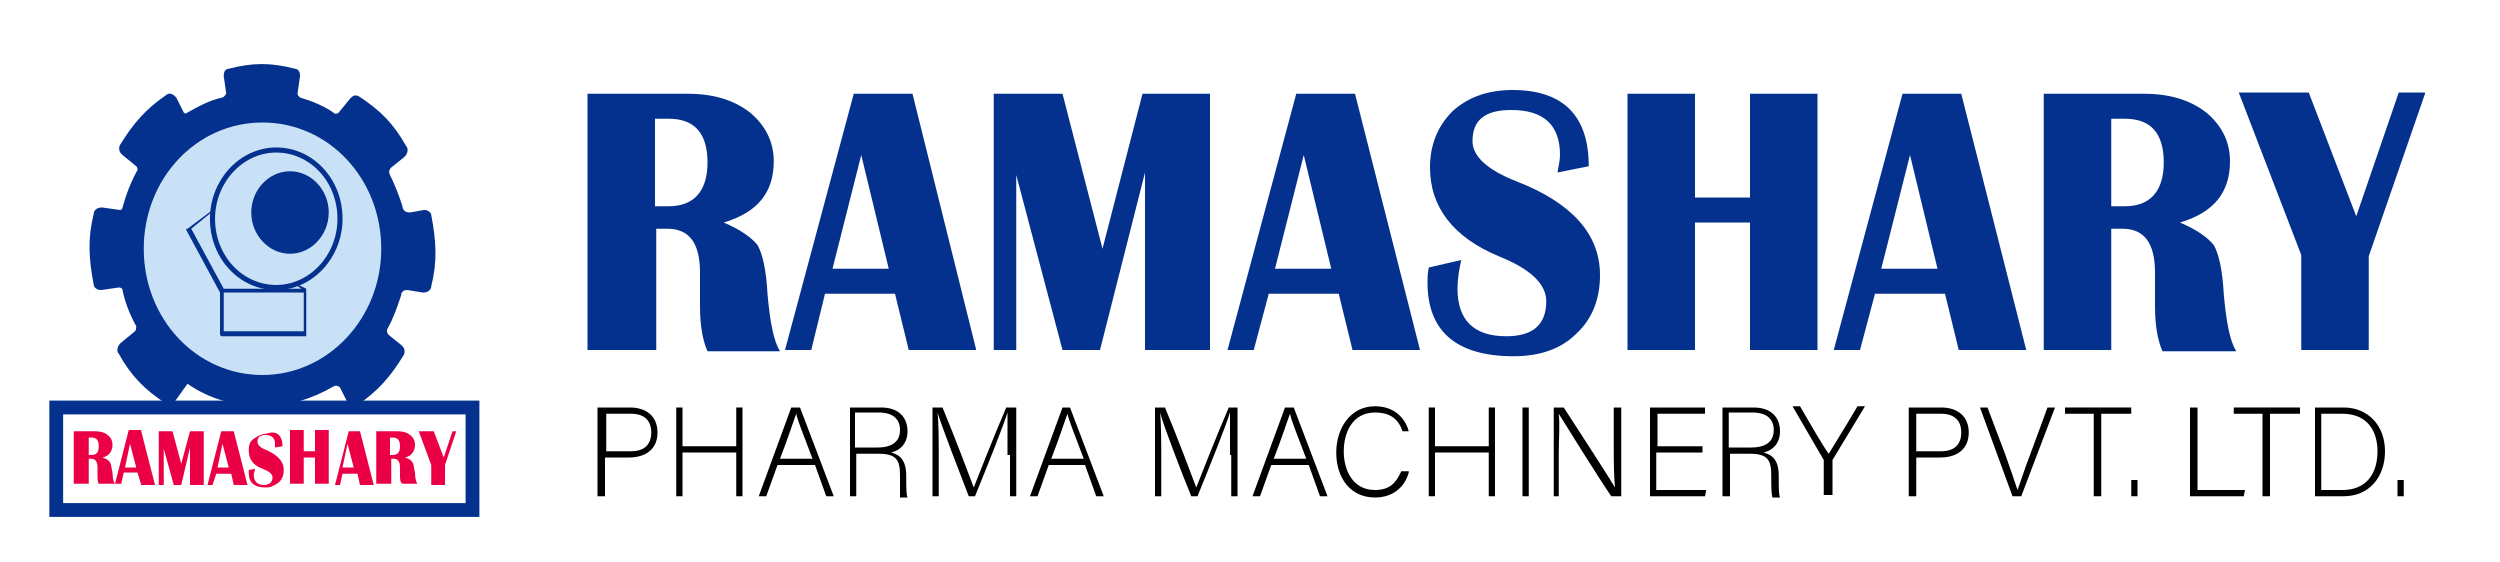 <svg xmlns="http://www.w3.org/2000/svg" xmlns:xlink="http://www.w3.org/1999/xlink" id="Layer_1" x="0px" y="0px" viewBox="0 0 200 45" style="enable-background:new 0 0 200 45;" xml:space="preserve"><style type="text/css">	.st0{fill-rule:evenodd;clip-rule:evenodd;fill:#C9E1F6;}	.st1{fill:none;stroke:#05318E;stroke-width:1.105;stroke-miterlimit:22.926;}	.st2{fill-rule:evenodd;clip-rule:evenodd;fill:#05318E;}	.st3{fill:none;stroke:#05318E;stroke-width:0.408;stroke-miterlimit:10;}	.st4{fill-rule:evenodd;clip-rule:evenodd;fill:#EB0046;}</style><circle class="st0" cx="21.3" cy="19.9" r="10.2"></circle><rect x="4.5" y="32.6" class="st1" width="33.3" height="8.2"></rect><path class="st2" d="M24.3,23.4h-6.4v3.1l6.4,0V23.4z M24.5,23.1v0.2v0.2v3.2v0.2l-0.1,0l-6.7,0l-0.1-0.1v-3.4l-2.7-5l0,0l0-0.1 l0.1,0l2-1.5c0-0.1,0.1-0.1,0.1-0.1c0,0,0,0,0,0l0,0l0.1,0.1l0,0l0,0.1l0,0.1c0,0.1-0.1,0.2-0.2,0.2l0,0c0,0.1,0.1,0.3,0.1,0.6l0,0 c0,0.3,0,0.6,0,0.9h0c0.1,1.3,0.8,2.3,1.6,3.1c0.8,0.8,1.8,1.2,2.8,1.3c0.2,0,0.4,0,0.6,0l0.6-0.1c0.5-0.1,0.7-0.1,0.8-0.2 c0,0,0.1-0.1,0.2-0.1l0.1,0l0.1,0.1L24.5,23.1z M22.1,23.1h2l-0.4-0.3c-0.4,0.1-0.6,0.1-1,0.2L22.1,23.1 C22.1,23.1,22.1,23.1,22.1,23.1z M17.9,23.1h3.5c-0.9-0.1-2-0.6-2.8-1.4c-0.9-0.8-1.5-2-1.7-3.3h0c0-0.3,0-0.6,0-0.9 c0-0.2,0-0.3,0-0.5l-1.6,1.3L17.9,23.1z"></path><path class="st3" d="M22.1,12c2.8,0,5.1,2.4,5.1,5.5c0,3-2.3,5.5-5.1,5.5c-2.8,0-5.1-2.4-5.1-5.5C17,14.5,19.3,12,22.1,12z"></path><path class="st2" d="M23.2,13.7c1.7,0,3.1,1.5,3.1,3.3c0,1.8-1.4,3.3-3.1,3.3c-1.7,0-3.1-1.5-3.1-3.3C20.1,15.2,21.5,13.7,23.2,13.7 "></path><path class="st2" d="M21,9.8c5.3,0,9.5,4.5,9.5,10.1c0,5.6-4.3,10.1-9.5,10.1c-5.3,0-9.5-4.5-9.5-10.1C11.5,14.3,15.7,9.8,21,9.8  M18.3,5.5c1.9-0.5,3.4-0.5,5.3,0l0,0C23.8,5.5,24,5.7,24,6c0,0,0,0.1,0,0.1l0,0l-0.2,1.4c0,0.1,0.1,0.2,0.2,0.3 c1,0.3,2,0.7,2.8,1.3h0c0.1,0,0.2,0,0.3-0.1L28,7.9l0,0c0,0,0,0,0.1-0.1c0.2-0.2,0.4-0.2,0.6-0.1c1.7,1.1,2.8,2.2,3.8,4l0,0 c0.2,0.2,0.1,0.6-0.1,0.8c0,0,0,0-0.1,0.1l0,0l-1,0.8c-0.2,0.2-0.2,0.4-0.1,0.6c0,0,0,0,0,0c0.4,0.8,0.7,1.6,1,2.5c0,0,0,0,0,0.1 c0.1,0.3,0.3,0.4,0.6,0.4l1.1-0.2l0,0c0,0,0.1,0,0.1,0c0.2,0,0.5,0.2,0.5,0.4c0.4,2.1,0.5,3.7,0,5.7l0,0c0,0.3-0.3,0.5-0.6,0.5 c0,0-0.1,0-0.1,0l0,0l-1.2-0.2c-0.3,0-0.4,0.1-0.5,0.3c0,0,0,0.1,0,0.1c-0.3,0.9-0.6,1.8-1.1,2.7c0,0,0,0,0,0 c-0.1,0.2,0,0.4,0.1,0.5l1,0.8l0,0c0,0,0,0,0.1,0.1c0.2,0.2,0.2,0.5,0.1,0.7c-1.1,1.8-2.1,2.9-3.7,4l0,0c-0.2,0.2-0.5,0.1-0.7-0.1 c0,0,0,0-0.1-0.1l0,0L27.2,31c-0.1-0.1-0.3-0.2-0.5-0.1c0,0,0,0,0,0c-1.7,1-3.6,1.6-5.7,1.6c-2.2,0-4.3-0.6-6-1.8l-1,1.4l0,0 c0,0,0,0-0.1,0.1c-0.2,0.2-0.4,0.2-0.6,0.1c-1.7-1.1-2.8-2.2-3.8-4l0,0c-0.2-0.2-0.1-0.6,0.1-0.8c0,0,0,0,0.1-0.1l0,0l1.1-0.9 c0.1-0.1,0.1-0.3,0.1-0.4c0,0,0,0,0,0c-0.5-0.9-0.9-1.9-1.1-2.9c0,0,0,0,0,0c0-0.1-0.1-0.2-0.3-0.2l-1.4,0.2l0,0c0,0-0.1,0-0.1,0 c-0.2,0-0.5-0.2-0.5-0.4c-0.4-2.1-0.5-3.7,0-5.7l0,0c0-0.3,0.3-0.5,0.6-0.5c0,0,0.1,0,0.1,0l0,0l1.4,0.2c0.1,0,0.2-0.1,0.2-0.2l0,0 c0.3-1.1,0.7-2.1,1.2-3c0-0.1,0-0.2-0.1-0.3l-1.1-0.9l0,0c0,0,0,0-0.1-0.1c-0.2-0.2-0.2-0.5-0.1-0.7c1.1-1.8,2.1-2.9,3.7-4l0,0 c0.2-0.2,0.5-0.1,0.7,0.1c0,0,0,0,0.1,0.1l0,0L14.7,9l0,0C14.8,9.1,14.9,9.1,15,9l0,0c0.9-0.5,1.8-1,2.8-1.2l0,0 C18,7.7,18,7.6,18.1,7.5l0,0l-0.2-1.4l0,0c0,0,0-0.1,0-0.1C17.9,5.8,18,5.5,18.3,5.5z"></path><path class="st4" d="M36.5,34.5l-0.9,2.7v1.6h-1.1v-1.6l-1-2.7h1.2l0.8,2.1l0.7-2.1H36.5z M31.2,36.4h0.2c0.4,0,0.6-0.2,0.6-0.7 s-0.2-0.7-0.6-0.7h-0.2V36.4z M30.1,38.8v-4.3h1.7c0.4,0,0.8,0.1,1,0.3c0.3,0.2,0.4,0.5,0.4,0.8c0,0.5-0.3,0.9-0.8,1 c0.3,0.1,0.5,0.2,0.6,0.4c0.1,0.1,0.1,0.4,0.2,0.8c0,0.5,0.1,0.8,0.2,0.9h-1.2C32,38.6,32,38.3,32,38l0-0.3l0-0.3 c0-0.5-0.2-0.7-0.5-0.7h-0.2v2H30.1z M27.4,37.4h0.9l-0.5-1.9L27.4,37.4z M28.8,34.5l1.1,4.3h-1.1l-0.2-0.9h-1.2l-0.2,0.9h-0.4 l1.1-4.3H28.8z M24.3,36.6v2.1h-1.1v-4.3h1.1v1.7h0.9v-1.7h1.1v4.3h-1.1v-2.1H24.3z M22.6,35.7L22,35.8c0-0.1,0-0.2,0-0.3 c0-0.5-0.3-0.7-0.8-0.7c-0.4,0-0.6,0.2-0.6,0.5c0,0.3,0.2,0.5,0.7,0.7c0.9,0.4,1.4,0.9,1.4,1.6c0,0.4-0.1,0.7-0.4,1 c-0.3,0.2-0.6,0.4-1,0.4c-1,0-1.4-0.4-1.4-1.2c0-0.1,0-0.1,0-0.2l0.5-0.1c0,0.2-0.1,0.3-0.1,0.5c0,0.5,0.3,0.8,0.8,0.8 c0.4,0,0.7-0.2,0.7-0.6c0-0.3-0.3-0.5-0.8-0.7c-0.8-0.3-1.1-0.8-1.1-1.5c0-0.4,0.1-0.7,0.4-0.9c0.3-0.2,0.6-0.4,1-0.4 C22.1,34.4,22.6,34.8,22.6,35.7z M17.4,37.4h0.9l-0.5-1.9L17.4,37.4z M18.7,34.5l1.1,4.3h-1.1l-0.2-0.9h-1.2L17,38.8h-0.4l1.1-4.3 H18.7z M16.3,34.5v4.3h-1.1v-3l-0.7,3h-0.6l-0.8-2.9v2.9h-0.4v-4.3h1.1l0.7,2.6l0.7-2.6H16.3z M10,37.4h0.9l-0.5-1.9L10,37.4z  M11.3,34.5l1.1,4.3h-1.1L11,37.8H9.9l-0.2,0.9H9.2l1.1-4.3H11.3z M7.1,36.4h0.2c0.4,0,0.6-0.2,0.6-0.7s-0.2-0.7-0.6-0.7H7.1V36.4z  M5.9,38.8v-4.3h1.7c0.4,0,0.8,0.1,1,0.3C8.9,35,9,35.3,9,35.6c0,0.5-0.3,0.9-0.8,1c0.3,0.1,0.5,0.2,0.6,0.4 c0.1,0.1,0.1,0.4,0.2,0.8c0,0.5,0.1,0.8,0.2,0.9H7.9c-0.1-0.2-0.1-0.4-0.1-0.7l0-0.3l0-0.3c0-0.5-0.2-0.7-0.5-0.7H7.1v2H5.9z"></path><path class="st2" d="M194,7.5l-4.5,13V28h-5.4v-7.6l-5-13h5.6l3.8,9.9l3.4-9.9H194z M168.9,16.5h1.1c2,0,3.1-1.2,3.1-3.5 s-1-3.5-3.1-3.5h-1.1V16.5z M163.5,28V7.5h8c2.1,0,3.7,0.5,5,1.5c1.2,1,1.9,2.3,1.9,3.9c0,2.5-1.3,4.1-4,4.9 c1.4,0.6,2.2,1.2,2.7,1.8c0.4,0.7,0.7,2,0.8,3.9c0.2,2.3,0.5,3.8,1,4.6H173c-0.4-0.9-0.6-2.1-0.6-3.6l0-1.2l0-1.5 c0-2.4-0.9-3.5-2.6-3.5h-0.9V28H163.5z M150.5,21.5h4.5l-2.2-9.1L150.5,21.5z M156.9,7.5l5.2,20.5h-5.4l-1.1-4.5H150l-1.2,4.5h-2.1 l5.5-20.5H156.9z M135.6,17.8V28h-5.4V7.5h5.4v8.3h4.4V7.5h5.4V28H140V17.8H135.6z M127.1,13.3l-2.5,0.5c0.1-0.6,0.2-1,0.2-1.4 c0-2.4-1.3-3.6-3.9-3.6c-2.1,0-3.1,0.8-3.1,2.5c0,1.2,1.2,2.3,3.5,3.2c4.4,1.7,6.7,4.2,6.7,7.5c0,1.9-0.6,3.5-1.9,4.7 c-1.2,1.2-2.9,1.8-5,1.8c-4.6,0-6.9-2-6.9-5.9c0-0.3,0-0.7,0.1-1.2l2.6-0.6c-0.2,0.9-0.3,1.6-0.3,2.3c0,2.5,1.3,3.8,3.9,3.8 c2.1,0,3.2-0.9,3.2-2.8c0-1.4-1.3-2.6-3.8-3.6c-3.6-1.5-5.5-3.9-5.5-7.1c0-1.8,0.6-3.3,1.8-4.5c1.2-1.1,2.8-1.7,4.8-1.7 C125,7.2,127.1,9.2,127.1,13.3z M102,21.5h4.5l-2.2-9.1L102,21.5z M108.4,7.5l5.2,20.5h-5.4l-1.1-4.5h-5.6l-1.2,4.5h-2.1l5.5-20.5 H108.4z M96.8,7.5V28h-5.2V13.8L88,28h-3l-3.7-14v14h-1.8V7.5h5.5l3.2,12.4l3.2-12.4H96.8z M66.6,21.5h4.5l-2.2-9.1L66.6,21.5z  M73,7.5L78.1,28h-5.4l-1.1-4.5H66L64.9,28h-2.1l5.5-20.5H73z M52.4,16.5h1.1c2,0,3.1-1.2,3.1-3.5s-1-3.5-3.1-3.5h-1.1V16.5z M47,28 V7.5h8c2.1,0,3.7,0.5,5,1.5c1.2,1,1.9,2.3,1.9,3.9c0,2.5-1.3,4.1-4,4.9c1.4,0.6,2.2,1.2,2.7,1.8c0.4,0.7,0.7,2,0.8,3.9 c0.2,2.3,0.5,3.8,1,4.6h-5.8c-0.4-0.9-0.6-2.1-0.6-3.6l0-1.2l0-1.5c0-2.4-0.9-3.5-2.6-3.5h-0.9V28H47z"></path><g>	<path d="M47.9,32.6h2.5c1.3,0,2.2,0.7,2.2,2c0,1.3-0.9,2-2.3,2h-1.9v3.1h-0.6V32.6z M48.5,36.1h2c1.1,0,1.6-0.6,1.6-1.5  c0-1-0.6-1.5-1.6-1.5h-2V36.1z"></path>	<path d="M54.1,32.6h0.5v3.1h4.3v-3.1h0.5v7.1h-0.5v-3.5h-4.3v3.5h-0.5V32.6z"></path>	<path d="M62.2,37.2l-0.9,2.5h-0.6l2.6-7.1H64l2.7,7.1h-0.6l-0.9-2.5H62.2z M65,36.7c-0.8-2.1-1.2-3.1-1.3-3.6h0  c-0.2,0.5-0.6,1.8-1.3,3.6H65z"></path>	<path d="M68.5,36.4v3.3H68v-7.1h2.5c1.4,0,2.1,0.8,2.1,1.9c0,0.9-0.5,1.5-1.3,1.7c0.7,0.2,1.2,0.6,1.2,1.9v0.3c0,0.5,0,1.2,0.1,1.4  h-0.6C72,39.4,72,38.8,72,38.2V38c0-1.2-0.3-1.7-1.7-1.7H68.5z M68.5,35.8h1.7c1.2,0,1.8-0.5,1.8-1.4c0-0.9-0.6-1.4-1.7-1.4h-1.9  V35.8z"></path>	<path d="M80.6,36.4c0-1.4,0-2.7,0-3.4h0c-0.3,1-1.7,4.5-2.6,6.7h-0.5C76.8,37.9,75.3,34,75,33h0c0.1,0.8,0.1,2.5,0.1,3.7v3h-0.5  v-7.1h0.8c1,2.4,2.2,5.6,2.5,6.4h0c0.2-0.5,1.6-4.1,2.6-6.4h0.8v7.1h-0.5V36.4z"></path>	<path d="M83.9,37.2L83,39.7h-0.6l2.6-7.1h0.6l2.7,7.1h-0.6l-0.9-2.5H83.9z M86.7,36.7c-0.8-2.1-1.2-3.1-1.3-3.6h0  c-0.2,0.5-0.6,1.8-1.3,3.6H86.7z"></path>	<path d="M98.4,36.4c0-1.4,0-2.7,0-3.4h0c-0.3,1-1.7,4.5-2.6,6.7h-0.5c-0.7-1.7-2.2-5.6-2.5-6.7h0c0.1,0.8,0.1,2.5,0.1,3.7v3h-0.5  v-7.1h0.8c1,2.4,2.2,5.6,2.5,6.4h0c0.2-0.5,1.6-4.1,2.6-6.4H99v7.1h-0.5V36.4z"></path>	<path d="M101.7,37.2l-0.9,2.5h-0.6l2.6-7.1h0.7l2.7,7.1h-0.6l-0.9-2.5H101.7z M104.5,36.7c-0.8-2.1-1.2-3.1-1.3-3.6h0  c-0.2,0.5-0.6,1.8-1.3,3.6H104.5z"></path>	<path d="M112.7,37.8c-0.3,1.1-1.2,2-2.7,2c-2,0-3.1-1.6-3.1-3.6c0-1.9,1.1-3.7,3.1-3.7c1.5,0,2.4,0.9,2.7,2h-0.5  c-0.3-0.9-0.9-1.5-2.2-1.5c-1.8,0-2.5,1.6-2.5,3.1c0,1.5,0.7,3.1,2.5,3.1c1.2,0,1.7-0.6,2.1-1.5H112.7z"></path>	<path d="M114.3,32.6h0.5v3.1h4.3v-3.1h0.5v7.1h-0.5v-3.5h-4.3v3.5h-0.5V32.6z"></path>	<path d="M122.3,32.6v7.1h-0.5v-7.1H122.3z"></path>	<path d="M124.3,39.7v-7.1h0.8c1.1,1.7,3.7,5.7,4.1,6.4h0c-0.1-1-0.1-2.1-0.1-3.2v-3.2h0.6v7.1h-0.8c-1.1-1.6-3.7-5.8-4.2-6.6h0  c0.1,0.9,0,2,0,3.3v3.3H124.3z"></path>	<path d="M136.1,36.2h-3.6v3h4l-0.1,0.5h-4.4v-7.1h4.4v0.5h-3.8v2.6h3.6V36.2z"></path>	<path d="M138.4,36.4v3.3h-0.6v-7.1h2.5c1.4,0,2.1,0.8,2.1,1.9c0,0.9-0.5,1.5-1.3,1.7c0.7,0.2,1.2,0.6,1.2,1.9v0.3  c0,0.5,0,1.2,0.1,1.4h-0.6c-0.1-0.3-0.1-0.9-0.1-1.5V38c0-1.2-0.3-1.7-1.7-1.7H138.4z M138.4,35.8h1.7c1.2,0,1.8-0.5,1.8-1.4  c0-0.9-0.6-1.4-1.7-1.4h-1.9V35.8z"></path>	<path d="M145.9,39.7V37c0-0.1,0-0.1,0-0.2l-2.5-4.3h0.6c0.7,1.2,1.9,3.3,2.3,3.8c0.3-0.5,1.6-2.6,2.3-3.8h0.6l-2.6,4.3  c0,0,0,0.1,0,0.2v2.6H145.9z"></path>	<path d="M152.8,32.6h2.5c1.3,0,2.2,0.7,2.2,2c0,1.3-0.9,2-2.3,2h-1.9v3.1h-0.6V32.6z M153.3,36.1h2c1.1,0,1.6-0.6,1.6-1.5  c0-1-0.6-1.5-1.6-1.5h-2V36.1z"></path>	<path d="M161,39.7l-2.6-7.1h0.6l1.4,3.7c0.4,1.1,0.8,2.3,1,2.9h0c0.2-0.5,0.6-1.8,1-2.8l1.4-3.8h0.6l-2.7,7.1H161z"></path>	<path d="M167.6,33.1h-2.4v-0.5h5.3v0.5h-2.4v6.6h-0.6V33.1z"></path>	<path d="M170.5,39.7v-1.3h0.5v1.3H170.5z"></path>	<path d="M175.3,32.6h0.5v6.6h3.8l-0.1,0.5h-4.3V32.6z"></path>	<path d="M181.1,33.1h-2.4v-0.5h5.3v0.5h-2.4v6.6h-0.6V33.1z"></path>	<path d="M185.1,32.6h2.4c1.9,0,3.3,1.4,3.3,3.5c0,2.1-1.3,3.6-3.3,3.6h-2.3V32.6z M185.7,39.2h1.7c1.9,0,2.8-1.3,2.8-3.1  c0-1.6-0.8-3-2.8-3h-1.7V39.2z"></path>	<path d="M191.8,39.7v-1.3h0.5v1.3H191.8z"></path></g></svg>
